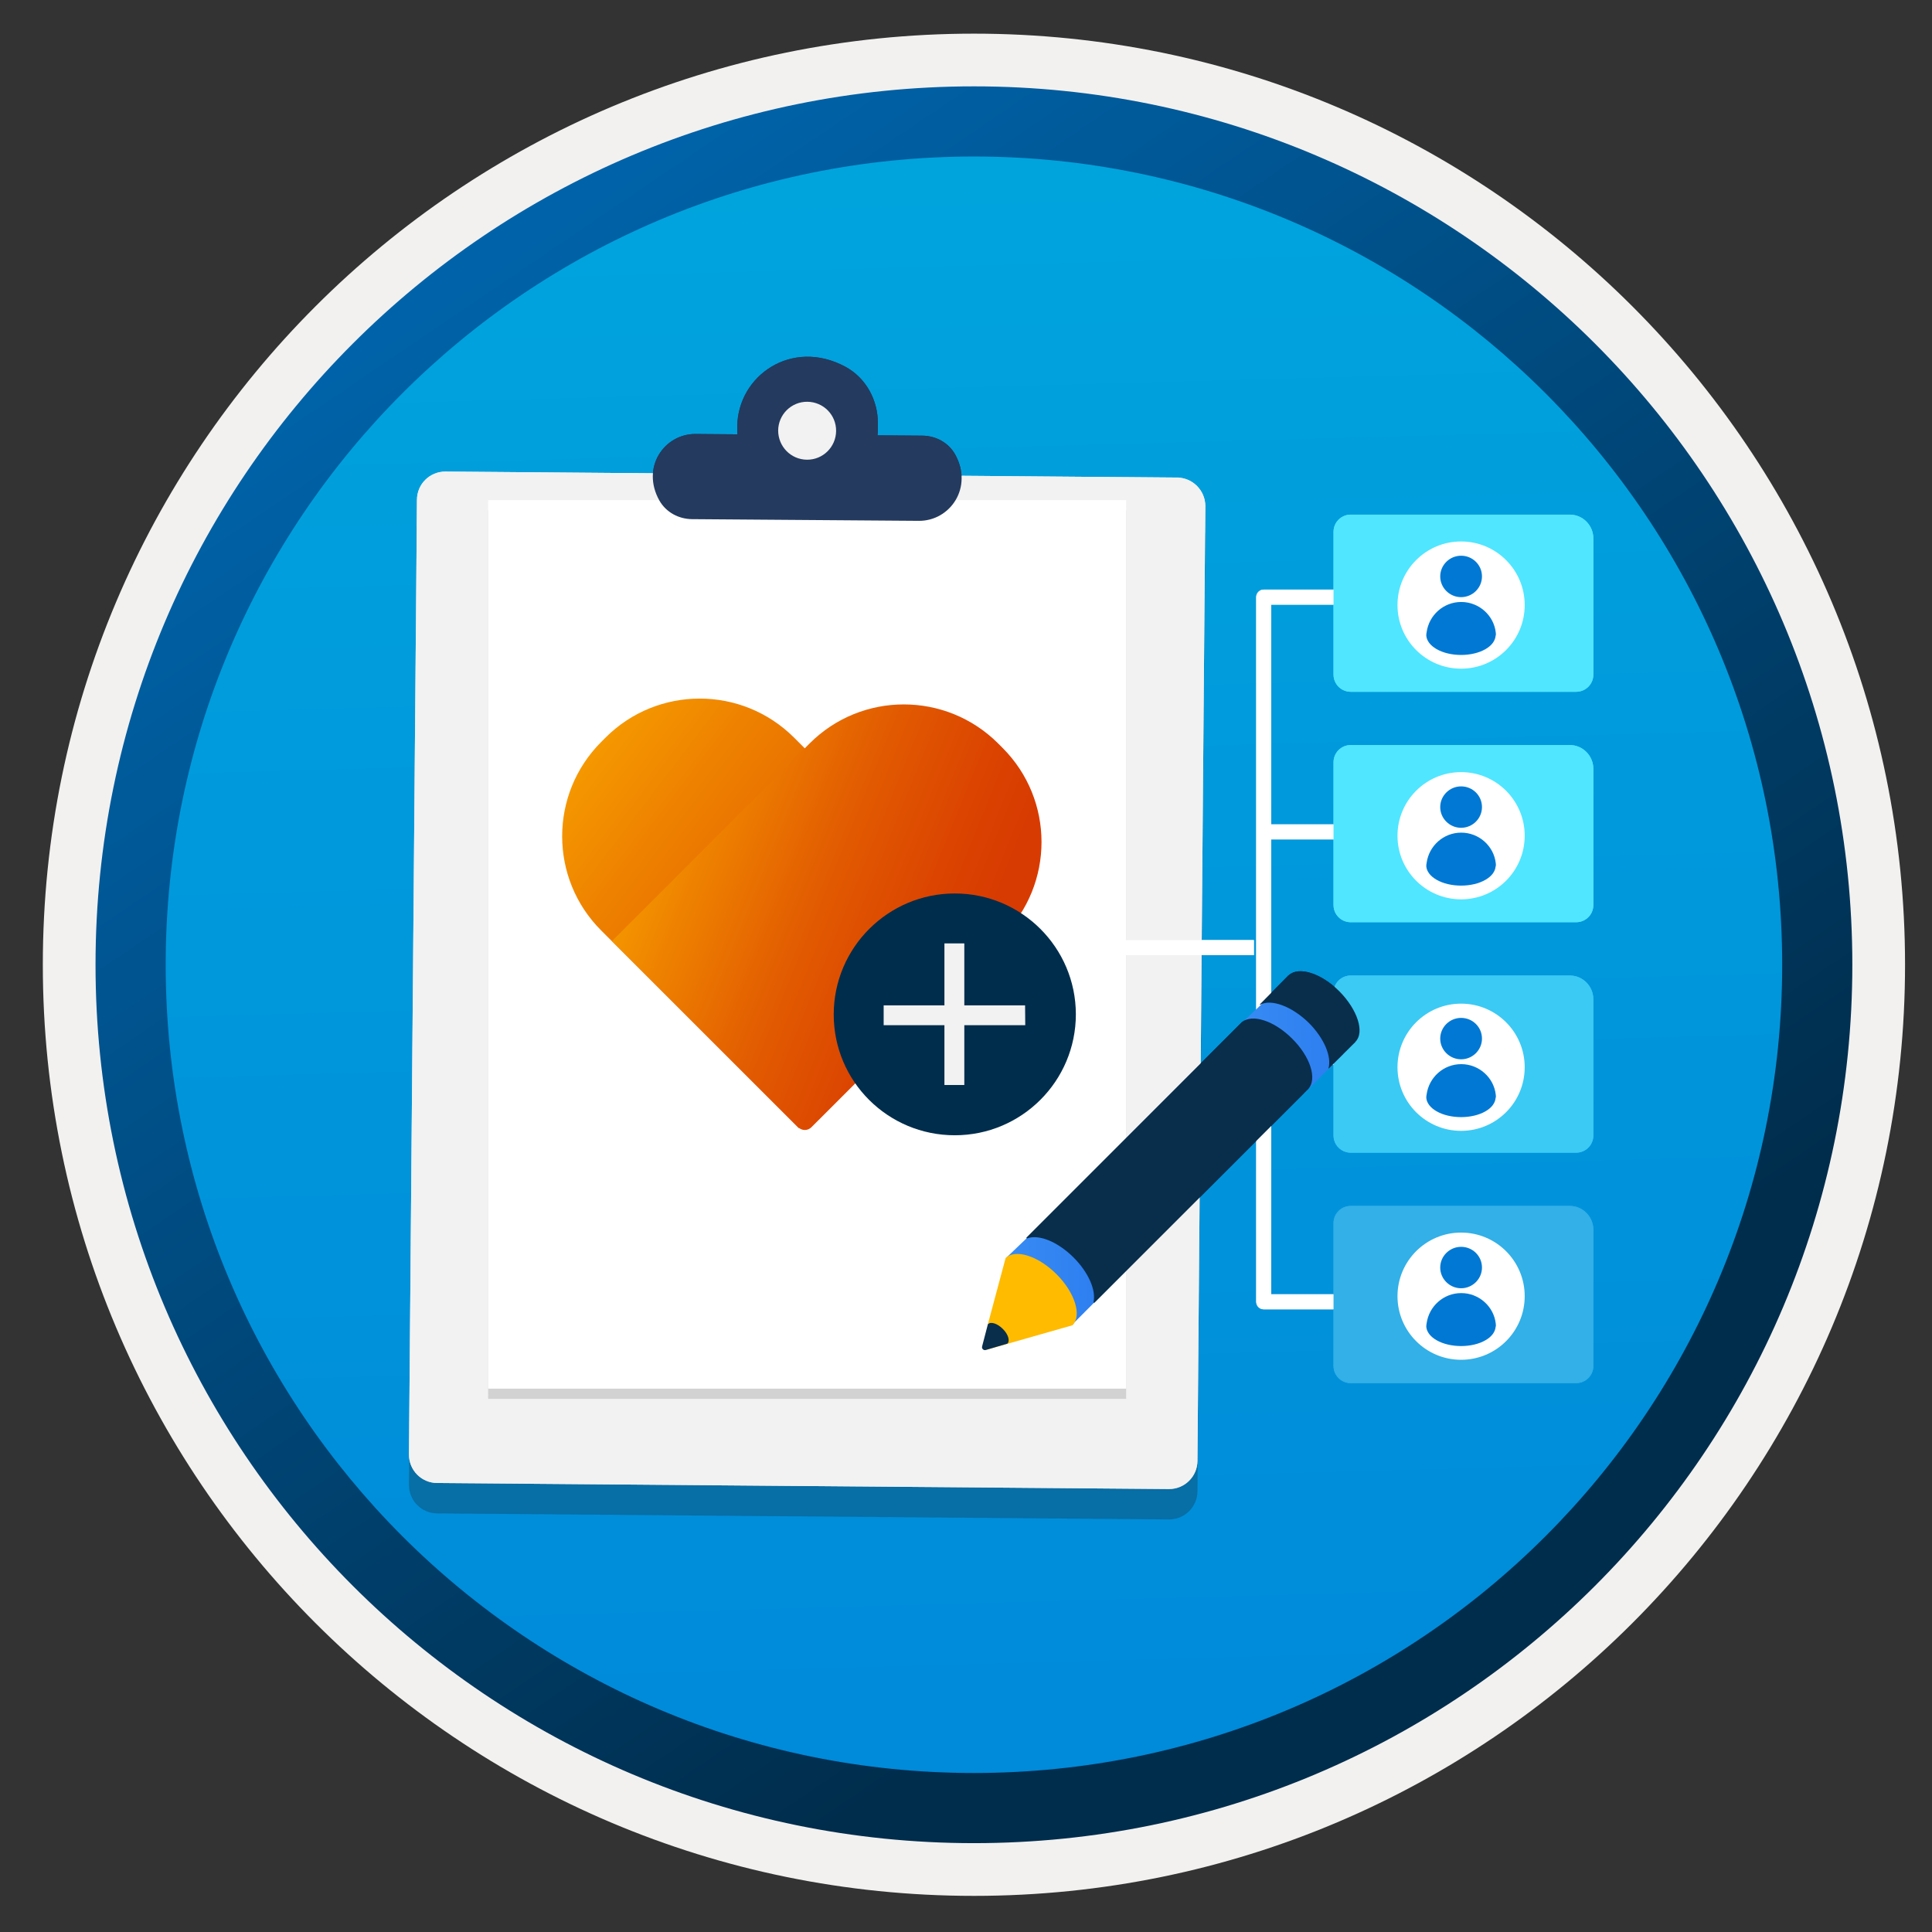 <svg width="103" height="103" viewBox="0 0 103 103" fill="none" xmlns="http://www.w3.org/2000/svg">
<rect x="0" y="0" width="103" height="103" fill="#333333" stroke="none"/>
<path d="M51.923 98.244C26.073 98.244 5.113 77.294 5.113 51.434C5.113 25.574 26.073 4.624 51.923 4.624C77.773 4.624 98.733 25.584 98.733 51.434C98.733 77.284 77.773 98.244 51.923 98.244Z" fill="url(#paint0_linear_166_42561)"/>
<path fill-rule="evenodd" clip-rule="evenodd" d="M97.823 51.434C97.823 76.784 77.273 97.334 51.923 97.334C26.573 97.334 6.023 76.784 6.023 51.434C6.023 26.084 26.573 5.534 51.923 5.534C77.273 5.534 97.823 26.084 97.823 51.434ZM51.923 1.794C79.343 1.794 101.563 24.014 101.563 51.434C101.563 78.854 79.333 101.074 51.923 101.074C24.503 101.074 2.283 78.844 2.283 51.434C2.283 24.014 24.503 1.794 51.923 1.794Z" fill="#F2F1F0"/>
<path fill-rule="evenodd" clip-rule="evenodd" d="M95.013 51.434C95.013 75.234 75.723 94.523 51.923 94.523C28.123 94.523 8.833 75.234 8.833 51.434C8.833 27.634 28.123 8.344 51.923 8.344C75.723 8.344 95.013 27.634 95.013 51.434ZM51.923 4.604C77.783 4.604 98.753 25.573 98.753 51.434C98.753 77.293 77.783 98.263 51.923 98.263C26.063 98.263 5.093 77.293 5.093 51.434C5.093 25.573 26.053 4.604 51.923 4.604Z" fill="url(#paint1_linear_166_42561)"/>
<path opacity="0.15" d="M62.745 27.073L23.752 26.752C22.907 26.743 22.221 27.42 22.221 28.265L21.803 79.152C21.794 79.998 22.47 80.683 23.316 80.683L62.309 81.004C63.155 81.013 63.84 80.336 63.84 79.49L64.259 28.604C64.25 27.767 63.573 27.081 62.745 27.073Z" fill="#1F1D20"/>
<path d="M62.754 25.461L23.761 25.141C22.915 25.132 22.23 25.808 22.23 26.654L21.803 77.532C21.794 78.378 22.47 79.063 23.316 79.063L62.309 79.384C63.155 79.392 63.84 78.716 63.84 77.87L64.259 26.983C64.259 26.156 63.591 25.47 62.754 25.461Z" fill="#F2F2F2"/>
<path opacity="0.15" d="M60.039 27.206H26.023V74.576H60.039V27.206Z" fill="#1F1D20"/>
<path d="M60.039 26.663H26.023V74.033H60.039V26.663Z" fill="white"/>
<path fill-rule="evenodd" clip-rule="evenodd" d="M45.065 19.549C46.169 20.146 46.81 21.33 46.801 22.576V22.879C46.801 22.995 46.792 23.093 46.783 23.208L49.178 23.226C49.89 23.235 50.558 23.591 50.914 24.214C51.911 25.986 50.647 27.784 48.982 27.767L36.892 27.677C36.18 27.669 35.512 27.312 35.156 26.689C34.159 24.918 35.423 23.119 37.088 23.137L39.314 23.155C39.305 23.048 39.305 22.941 39.305 22.826V22.728C39.34 20.021 42.216 18.018 45.065 19.549Z" fill="#243A5E"/>
<path d="M43.017 24.508C43.872 24.517 44.566 23.832 44.575 22.977C44.584 22.122 43.899 21.428 43.044 21.419C42.19 21.41 41.495 22.096 41.486 22.95C41.486 23.805 42.163 24.499 43.017 24.508Z" fill="#F2F2F2"/>
<path fill-rule="evenodd" clip-rule="evenodd" d="M52.87 49.86L42.587 60.143L32.047 49.602C29.278 46.833 29.278 42.338 32.047 39.56L32.287 39.32C35.056 36.551 39.551 36.551 42.329 39.32L52.87 49.86Z" fill="url(#paint2_linear_166_42561)"/>
<path fill-rule="evenodd" clip-rule="evenodd" d="M42.544 60.089L32.626 50.172L43.167 39.631C45.935 36.862 50.431 36.862 53.209 39.631L53.449 39.872C56.218 42.64 56.218 47.136 53.449 49.914L43.265 60.089C43.069 60.294 42.748 60.294 42.544 60.089Z" fill="url(#paint3_linear_166_42561)"/>
<path d="M50.903 60.524C54.464 60.524 57.357 57.639 57.357 54.069C57.348 50.508 54.455 47.633 50.903 47.633C47.35 47.633 44.448 50.517 44.448 54.087C44.448 57.648 47.333 60.524 50.903 60.524Z" fill="#002D4C"/>
<path d="M51.41 50.295H50.35V57.844H51.41V50.295Z" fill="#F2F2F2"/>
<path d="M54.65 53.598H47.11V54.657H54.659L54.65 53.598Z" fill="#F2F2F2"/>
<path d="M75.679 56.36H67.373" stroke="white" stroke-width="0.8" stroke-miterlimit="10"/>
<path d="M75.679 44.351H67.373" stroke="white" stroke-width="0.8" stroke-miterlimit="10"/>
<path d="M75.679 31.834H67.373V69.403H75.679" stroke="white" stroke-width="0.8" stroke-miterlimit="10" stroke-linejoin="round"/>
<path d="M83.691 27.436H72.011C71.503 27.436 71.094 27.845 71.094 28.352V35.964C71.094 36.472 71.503 36.881 72.011 36.881H84.029C84.537 36.881 84.946 36.472 84.946 35.964V28.691C84.937 27.996 84.376 27.436 83.691 27.436Z" fill="#50E6FF"/>
<path d="M83.691 39.721H72.011C71.503 39.721 71.094 40.13 71.094 40.638V48.249C71.094 48.757 71.503 49.166 72.011 49.166H84.029C84.537 49.166 84.946 48.757 84.946 48.249V40.976C84.937 40.282 84.376 39.721 83.691 39.721Z" fill="#50E6FF"/>
<path d="M83.691 52.007H72.011C71.503 52.007 71.094 52.416 71.094 52.924V60.535C71.094 61.043 71.503 61.452 72.011 61.452H84.029C84.537 61.452 84.946 61.043 84.946 60.535V53.262C84.937 52.568 84.376 52.007 83.691 52.007Z" fill="#3BCAF4"/>
<path d="M83.691 64.292H72.011C71.503 64.292 71.094 64.701 71.094 65.209V72.821C71.094 73.328 71.503 73.737 72.011 73.737H84.029C84.537 73.737 84.946 73.328 84.946 72.821V65.547C84.937 64.853 84.376 64.292 83.691 64.292Z" fill="#32B0E7"/>
<path d="M66.847 50.52H58.025" stroke="white" stroke-width="0.8" stroke-miterlimit="10"/>
<circle cx="77.895" cy="56.898" r="3.391" fill="white"/>
<path d="M79.744 58.37C79.646 57.453 78.853 56.732 77.901 56.732C76.957 56.732 76.183 57.436 76.058 58.344C76.04 58.406 76.04 58.477 76.04 58.54C76.067 58.798 76.245 59.047 76.583 59.243C77.304 59.661 78.489 59.661 79.201 59.243C79.539 59.047 79.708 58.798 79.735 58.54C79.753 58.495 79.753 58.424 79.744 58.37Z" fill="#0078D4"/>
<path d="M77.895 56.474C78.509 56.474 79.008 55.976 79.008 55.37C79.008 54.756 78.509 54.267 77.895 54.267C77.281 54.267 76.782 54.765 76.782 55.37C76.782 55.976 77.281 56.474 77.895 56.474Z" fill="#0078D4"/>
<circle cx="77.895" cy="44.555" r="3.391" fill="white"/>
<path d="M79.744 46.028C79.646 45.111 78.853 44.39 77.901 44.39C76.957 44.39 76.183 45.093 76.058 46.001C76.04 46.063 76.04 46.135 76.04 46.197C76.067 46.455 76.245 46.704 76.583 46.9C77.304 47.319 78.489 47.319 79.201 46.9C79.539 46.704 79.708 46.455 79.735 46.197C79.753 46.152 79.753 46.081 79.744 46.028Z" fill="#0078D4"/>
<path d="M77.895 44.132C78.509 44.132 79.008 43.633 79.008 43.028C79.008 42.413 78.509 41.924 77.895 41.924C77.281 41.924 76.782 42.422 76.782 43.028C76.782 43.633 77.281 44.132 77.895 44.132Z" fill="#0078D4"/>
<circle cx="77.895" cy="32.258" r="3.391" fill="white"/>
<path d="M79.744 33.731C79.646 32.814 78.853 32.093 77.901 32.093C76.957 32.093 76.183 32.796 76.058 33.704C76.04 33.766 76.04 33.838 76.04 33.9C76.067 34.158 76.245 34.407 76.583 34.603C77.304 35.022 78.489 35.022 79.201 34.603C79.539 34.407 79.708 34.158 79.735 33.9C79.753 33.855 79.753 33.784 79.744 33.731Z" fill="#0078D4"/>
<path d="M77.895 31.835C78.509 31.835 79.008 31.336 79.008 30.731C79.008 30.117 78.509 29.627 77.895 29.627C77.281 29.627 76.782 30.125 76.782 30.731C76.782 31.336 77.281 31.835 77.895 31.835Z" fill="#0078D4"/>
<circle cx="77.895" cy="69.103" r="3.391" fill="white"/>
<path d="M79.744 70.576C79.646 69.659 78.853 68.938 77.901 68.938C76.957 68.938 76.183 69.641 76.058 70.549C76.04 70.611 76.04 70.682 76.04 70.745C76.067 71.003 76.245 71.252 76.583 71.448C77.304 71.866 78.489 71.866 79.201 71.448C79.539 71.252 79.708 71.003 79.735 70.745C79.753 70.7 79.753 70.629 79.744 70.576Z" fill="#0078D4"/>
<path d="M77.895 68.68C78.509 68.68 79.008 68.181 79.008 67.576C79.008 66.961 78.509 66.472 77.895 66.472C77.281 66.472 76.782 66.97 76.782 67.576C76.782 68.181 77.281 68.68 77.895 68.68Z" fill="#0078D4"/>
<path d="M67.448 53.353L66.048 54.703L69.508 58.293L71.598 56.203L70.918 53.073L67.448 53.353Z" fill="url(#paint4_linear_166_42561)"/>
<path d="M55.048 65.713L53.648 67.053L57.148 70.633L59.158 68.613L58.488 65.473L55.048 65.713Z" fill="url(#paint5_linear_166_42561)"/>
<path d="M71.408 52.853C70.438 51.883 69.238 51.503 68.708 51.993H68.698L67.168 53.543C67.158 53.553 67.168 53.573 67.188 53.563C67.768 53.243 68.868 53.643 69.778 54.533C70.598 55.353 70.998 56.333 70.828 56.943C70.828 56.963 70.838 56.973 70.848 56.953L72.248 55.563L72.258 55.553C72.258 55.553 72.258 55.553 72.258 55.543L72.268 55.533C72.758 55.033 72.378 53.833 71.408 52.853Z" fill="#092E4C"/>
<path d="M68.888 55.373C67.928 54.413 66.748 54.033 66.198 54.503L54.728 65.973C54.708 65.993 54.728 66.033 54.758 66.023C55.368 65.793 56.378 66.183 57.238 67.043C58.038 67.843 58.438 68.793 58.298 69.413C58.288 69.443 58.338 69.473 58.358 69.443L69.758 58.043C70.228 57.513 69.858 56.333 68.888 55.373Z" fill="#092E4C"/>
<path d="M56.328 67.933C55.338 66.943 54.128 66.573 53.608 67.073V67.083L52.668 70.593C52.818 70.443 52.908 70.713 53.188 70.993C53.478 71.273 53.368 71.223 53.218 71.373L52.548 71.973L57.178 70.653C57.688 70.133 57.308 68.913 56.328 67.933Z" fill="#FFBB00"/>
<path d="M53.458 70.843C53.178 70.563 52.828 70.443 52.668 70.593L52.358 71.783C52.328 71.903 52.438 72.003 52.548 71.973L53.708 71.633C53.858 71.483 53.748 71.123 53.458 70.843Z" fill="#092E4C"/>
<path opacity="0.15" d="M62.745 27.073L23.752 26.752C22.907 26.743 22.221 27.42 22.221 28.265L21.803 79.152C21.794 79.998 22.47 80.683 23.316 80.683L62.309 81.004C63.155 81.013 63.84 80.336 63.84 79.49L64.259 28.604C64.25 27.767 63.573 27.081 62.745 27.073Z" fill="#1F1D20"/>
<path d="M62.754 25.461L23.761 25.141C22.915 25.132 22.23 25.808 22.23 26.654L21.803 77.532C21.794 78.378 22.47 79.063 23.316 79.063L62.309 79.384C63.155 79.392 63.84 78.716 63.84 77.87L64.259 26.983C64.259 26.156 63.591 25.47 62.754 25.461Z" fill="#F2F2F2"/>
<path opacity="0.15" d="M60.039 27.206H26.023V74.576H60.039V27.206Z" fill="#1F1D20"/>
<path d="M60.039 26.663H26.023V74.033H60.039V26.663Z" fill="white"/>
<path fill-rule="evenodd" clip-rule="evenodd" d="M45.065 19.549C46.169 20.146 46.81 21.33 46.801 22.576V22.879C46.801 22.995 46.792 23.093 46.783 23.208L49.178 23.226C49.89 23.235 50.558 23.591 50.914 24.214C51.911 25.986 50.647 27.784 48.982 27.767L36.892 27.677C36.18 27.669 35.512 27.312 35.156 26.689C34.159 24.918 35.423 23.119 37.088 23.137L39.314 23.155C39.305 23.048 39.305 22.941 39.305 22.826V22.728C39.34 20.021 42.216 18.018 45.065 19.549Z" fill="#243A5E"/>
<path d="M43.017 24.508C43.872 24.517 44.566 23.832 44.575 22.977C44.584 22.122 43.899 21.428 43.044 21.419C42.19 21.41 41.495 22.096 41.486 22.95C41.486 23.805 42.163 24.499 43.017 24.508Z" fill="#F2F2F2"/>
<path fill-rule="evenodd" clip-rule="evenodd" d="M52.87 49.86L42.587 60.143L32.047 49.602C29.278 46.833 29.278 42.338 32.047 39.56L32.287 39.32C35.056 36.551 39.551 36.551 42.329 39.32L52.87 49.86Z" fill="url(#paint6_linear_166_42561)"/>
<path fill-rule="evenodd" clip-rule="evenodd" d="M42.544 60.089L32.626 50.172L43.167 39.631C45.935 36.862 50.431 36.862 53.209 39.631L53.449 39.872C56.218 42.64 56.218 47.136 53.449 49.914L43.265 60.089C43.069 60.294 42.748 60.294 42.544 60.089Z" fill="url(#paint7_linear_166_42561)"/>
<path d="M50.903 60.524C54.464 60.524 57.357 57.639 57.357 54.069C57.348 50.508 54.455 47.633 50.903 47.633C47.35 47.633 44.448 50.517 44.448 54.087C44.448 57.648 47.333 60.524 50.903 60.524Z" fill="#002D4C"/>
<path d="M51.41 50.295H50.35V57.844H51.41V50.295Z" fill="#F2F2F2"/>
<path d="M54.65 53.598H47.11V54.657H54.659L54.65 53.598Z" fill="#F2F2F2"/>
<path d="M75.679 56.36H67.373" stroke="white" stroke-width="0.8" stroke-miterlimit="10"/>
<path fill-rule="evenodd" clip-rule="evenodd" d="M67.373 43.95H75.679V44.75H67.373V43.95Z" fill="white"/>
<path fill-rule="evenodd" clip-rule="evenodd" d="M66.972 31.834C66.972 31.613 67.152 31.434 67.373 31.434H75.679V32.234H67.772V69.002H75.679V69.802H67.373C67.152 69.802 66.972 69.623 66.972 69.402V31.834Z" fill="white"/>
<path d="M83.691 27.436H72.011C71.503 27.436 71.094 27.845 71.094 28.352V35.964C71.094 36.472 71.503 36.881 72.011 36.881H84.029C84.537 36.881 84.946 36.472 84.946 35.964V28.691C84.937 27.996 84.376 27.436 83.691 27.436Z" fill="#50E6FF"/>
<path d="M83.691 39.721H72.011C71.503 39.721 71.094 40.13 71.094 40.638V48.249C71.094 48.757 71.503 49.166 72.011 49.166H84.029C84.537 49.166 84.946 48.757 84.946 48.249V40.976C84.937 40.282 84.376 39.721 83.691 39.721Z" fill="#50E6FF"/>
<path d="M83.691 52.007H72.011C71.503 52.007 71.094 52.416 71.094 52.924V60.535C71.094 61.043 71.503 61.452 72.011 61.452H84.029C84.537 61.452 84.946 61.043 84.946 60.535V53.262C84.937 52.568 84.376 52.007 83.691 52.007Z" fill="#3BCAF4"/>
<path d="M83.691 64.292H72.011C71.503 64.292 71.094 64.701 71.094 65.209V72.821C71.094 73.328 71.503 73.737 72.011 73.737H84.029C84.537 73.737 84.946 73.328 84.946 72.821V65.547C84.937 64.853 84.376 64.292 83.691 64.292Z" fill="#32B0E7"/>
<path fill-rule="evenodd" clip-rule="evenodd" d="M58.025 50.12H66.847V50.92H58.025V50.12Z" fill="white"/>
<circle cx="77.895" cy="56.898" r="3.391" fill="white"/>
<path d="M79.744 58.37C79.646 57.453 78.853 56.732 77.901 56.732C76.957 56.732 76.183 57.436 76.058 58.344C76.04 58.406 76.04 58.477 76.04 58.54C76.067 58.798 76.245 59.047 76.583 59.243C77.304 59.661 78.489 59.661 79.201 59.243C79.539 59.047 79.708 58.798 79.735 58.54C79.753 58.495 79.753 58.424 79.744 58.37Z" fill="#0078D4"/>
<path d="M77.895 56.474C78.509 56.474 79.008 55.976 79.008 55.37C79.008 54.756 78.509 54.267 77.895 54.267C77.281 54.267 76.782 54.765 76.782 55.37C76.782 55.976 77.281 56.474 77.895 56.474Z" fill="#0078D4"/>
<circle cx="77.895" cy="44.555" r="3.391" fill="white"/>
<path d="M79.744 46.028C79.646 45.111 78.853 44.39 77.901 44.39C76.957 44.39 76.183 45.093 76.058 46.001C76.04 46.063 76.04 46.135 76.04 46.197C76.067 46.455 76.245 46.704 76.583 46.9C77.304 47.319 78.489 47.319 79.201 46.9C79.539 46.704 79.708 46.455 79.735 46.197C79.753 46.152 79.753 46.081 79.744 46.028Z" fill="#0078D4"/>
<path d="M77.895 44.132C78.509 44.132 79.008 43.633 79.008 43.028C79.008 42.413 78.509 41.924 77.895 41.924C77.281 41.924 76.782 42.422 76.782 43.028C76.782 43.633 77.281 44.132 77.895 44.132Z" fill="#0078D4"/>
<circle cx="77.895" cy="32.258" r="3.391" fill="white"/>
<path d="M79.744 33.731C79.646 32.814 78.853 32.093 77.901 32.093C76.957 32.093 76.183 32.796 76.058 33.704C76.04 33.766 76.04 33.838 76.04 33.9C76.067 34.158 76.245 34.407 76.583 34.603C77.304 35.022 78.489 35.022 79.201 34.603C79.539 34.407 79.708 34.158 79.735 33.9C79.753 33.855 79.753 33.784 79.744 33.731Z" fill="#0078D4"/>
<path d="M77.895 31.835C78.509 31.835 79.008 31.336 79.008 30.731C79.008 30.117 78.509 29.627 77.895 29.627C77.281 29.627 76.782 30.125 76.782 30.731C76.782 31.336 77.281 31.835 77.895 31.835Z" fill="#0078D4"/>
<circle cx="77.895" cy="69.103" r="3.391" fill="white"/>
<path d="M79.744 70.576C79.646 69.659 78.853 68.938 77.901 68.938C76.957 68.938 76.183 69.641 76.058 70.549C76.04 70.611 76.04 70.682 76.04 70.745C76.067 71.003 76.245 71.252 76.583 71.448C77.304 71.866 78.489 71.866 79.201 71.448C79.539 71.252 79.708 71.003 79.735 70.745C79.753 70.7 79.753 70.629 79.744 70.576Z" fill="#0078D4"/>
<path d="M77.895 68.68C78.509 68.68 79.008 68.181 79.008 67.576C79.008 66.961 78.509 66.472 77.895 66.472C77.281 66.472 76.782 66.97 76.782 67.576C76.782 68.181 77.281 68.68 77.895 68.68Z" fill="#0078D4"/>
<path d="M67.448 53.353L66.048 54.703L69.508 58.293L71.598 56.203L70.918 53.073L67.448 53.353Z" fill="url(#paint8_linear_166_42561)"/>
<path d="M55.048 65.713L53.648 67.053L57.148 70.633L59.158 68.613L58.488 65.473L55.048 65.713Z" fill="url(#paint9_linear_166_42561)"/>
<path d="M71.408 52.853C70.438 51.883 69.238 51.503 68.708 51.993H68.698L67.168 53.543C67.158 53.553 67.168 53.573 67.188 53.563C67.768 53.243 68.868 53.643 69.778 54.533C70.598 55.353 70.998 56.333 70.828 56.943C70.828 56.963 70.838 56.973 70.848 56.953L72.248 55.563L72.258 55.553C72.258 55.553 72.258 55.553 72.258 55.543L72.268 55.533C72.758 55.033 72.378 53.833 71.408 52.853Z" fill="#092E4C"/>
<path d="M68.888 55.373C67.928 54.413 66.748 54.033 66.198 54.503L54.728 65.973C54.708 65.993 54.728 66.033 54.758 66.023C55.368 65.793 56.378 66.183 57.238 67.043C58.038 67.843 58.438 68.793 58.298 69.413C58.288 69.443 58.338 69.473 58.358 69.443L69.758 58.043C70.228 57.513 69.858 56.333 68.888 55.373Z" fill="#092E4C"/>
<path d="M56.328 67.933C55.338 66.943 54.128 66.573 53.608 67.073V67.083L52.668 70.593C52.818 70.443 52.908 70.713 53.188 70.993C53.478 71.273 53.368 71.223 53.218 71.373L52.548 71.973L57.178 70.653C57.688 70.133 57.308 68.913 56.328 67.933Z" fill="#FFBB00"/>
<path d="M53.458 70.843C53.178 70.563 52.828 70.443 52.668 70.593L52.358 71.783C52.328 71.903 52.438 72.003 52.548 71.973L53.708 71.633C53.858 71.483 53.748 71.123 53.458 70.843Z" fill="#092E4C"/>
<defs>
<linearGradient id="paint0_linear_166_42561" x1="50.149" y1="-13.355" x2="54.131" y2="132.415" gradientUnits="userSpaceOnUse">
<stop stop-color="#00ABDE"/>
<stop offset="1" stop-color="#007ED8"/>
</linearGradient>
<linearGradient id="paint1_linear_166_42561" x1="3.353" y1="-20.189" x2="98.881" y2="120.692" gradientUnits="userSpaceOnUse">
<stop stop-color="#007ED8"/>
<stop offset="0.707" stop-color="#002D4C"/>
</linearGradient>
<linearGradient id="paint2_linear_166_42561" x1="24.687" y1="36.158" x2="83.6" y2="81.022" gradientUnits="userSpaceOnUse">
<stop stop-color="#FFB900"/>
<stop offset="0.17" stop-color="#EF8400"/>
<stop offset="0.31" stop-color="#E25C01"/>
<stop offset="0.43" stop-color="#DB4401"/>
<stop offset="0.5" stop-color="#D83B01"/>
</linearGradient>
<linearGradient id="paint3_linear_166_42561" x1="29.787" y1="42.271" x2="73.895" y2="60.095" gradientUnits="userSpaceOnUse">
<stop stop-color="#FFB900"/>
<stop offset="0.17" stop-color="#EF8400"/>
<stop offset="0.31" stop-color="#E25C01"/>
<stop offset="0.43" stop-color="#DB4401"/>
<stop offset="0.5" stop-color="#D83B01"/>
</linearGradient>
<linearGradient id="paint4_linear_166_42561" x1="66.049" y1="55.684" x2="71.595" y2="55.684" gradientUnits="userSpaceOnUse">
<stop stop-color="#388CF4"/>
<stop offset="1" stop-color="#2C7CEF"/>
</linearGradient>
<linearGradient id="paint5_linear_166_42561" x1="53.648" y1="68.05" x2="59.157" y2="68.05" gradientUnits="userSpaceOnUse">
<stop stop-color="#388CF4"/>
<stop offset="1" stop-color="#2C7CEF"/>
</linearGradient>
<linearGradient id="paint6_linear_166_42561" x1="24.687" y1="36.158" x2="83.6" y2="81.022" gradientUnits="userSpaceOnUse">
<stop stop-color="#FFB900"/>
<stop offset="0.17" stop-color="#EF8400"/>
<stop offset="0.31" stop-color="#E25C01"/>
<stop offset="0.43" stop-color="#DB4401"/>
<stop offset="0.5" stop-color="#D83B01"/>
</linearGradient>
<linearGradient id="paint7_linear_166_42561" x1="29.787" y1="42.271" x2="73.895" y2="60.095" gradientUnits="userSpaceOnUse">
<stop stop-color="#FFB900"/>
<stop offset="0.17" stop-color="#EF8400"/>
<stop offset="0.31" stop-color="#E25C01"/>
<stop offset="0.43" stop-color="#DB4401"/>
<stop offset="0.5" stop-color="#D83B01"/>
</linearGradient>
<linearGradient id="paint8_linear_166_42561" x1="66.049" y1="55.684" x2="71.595" y2="55.684" gradientUnits="userSpaceOnUse">
<stop stop-color="#388CF4"/>
<stop offset="1" stop-color="#2C7CEF"/>
</linearGradient>
<linearGradient id="paint9_linear_166_42561" x1="53.648" y1="68.05" x2="59.157" y2="68.05" gradientUnits="userSpaceOnUse">
<stop stop-color="#388CF4"/>
<stop offset="1" stop-color="#2C7CEF"/>
</linearGradient>
</defs>
</svg>
